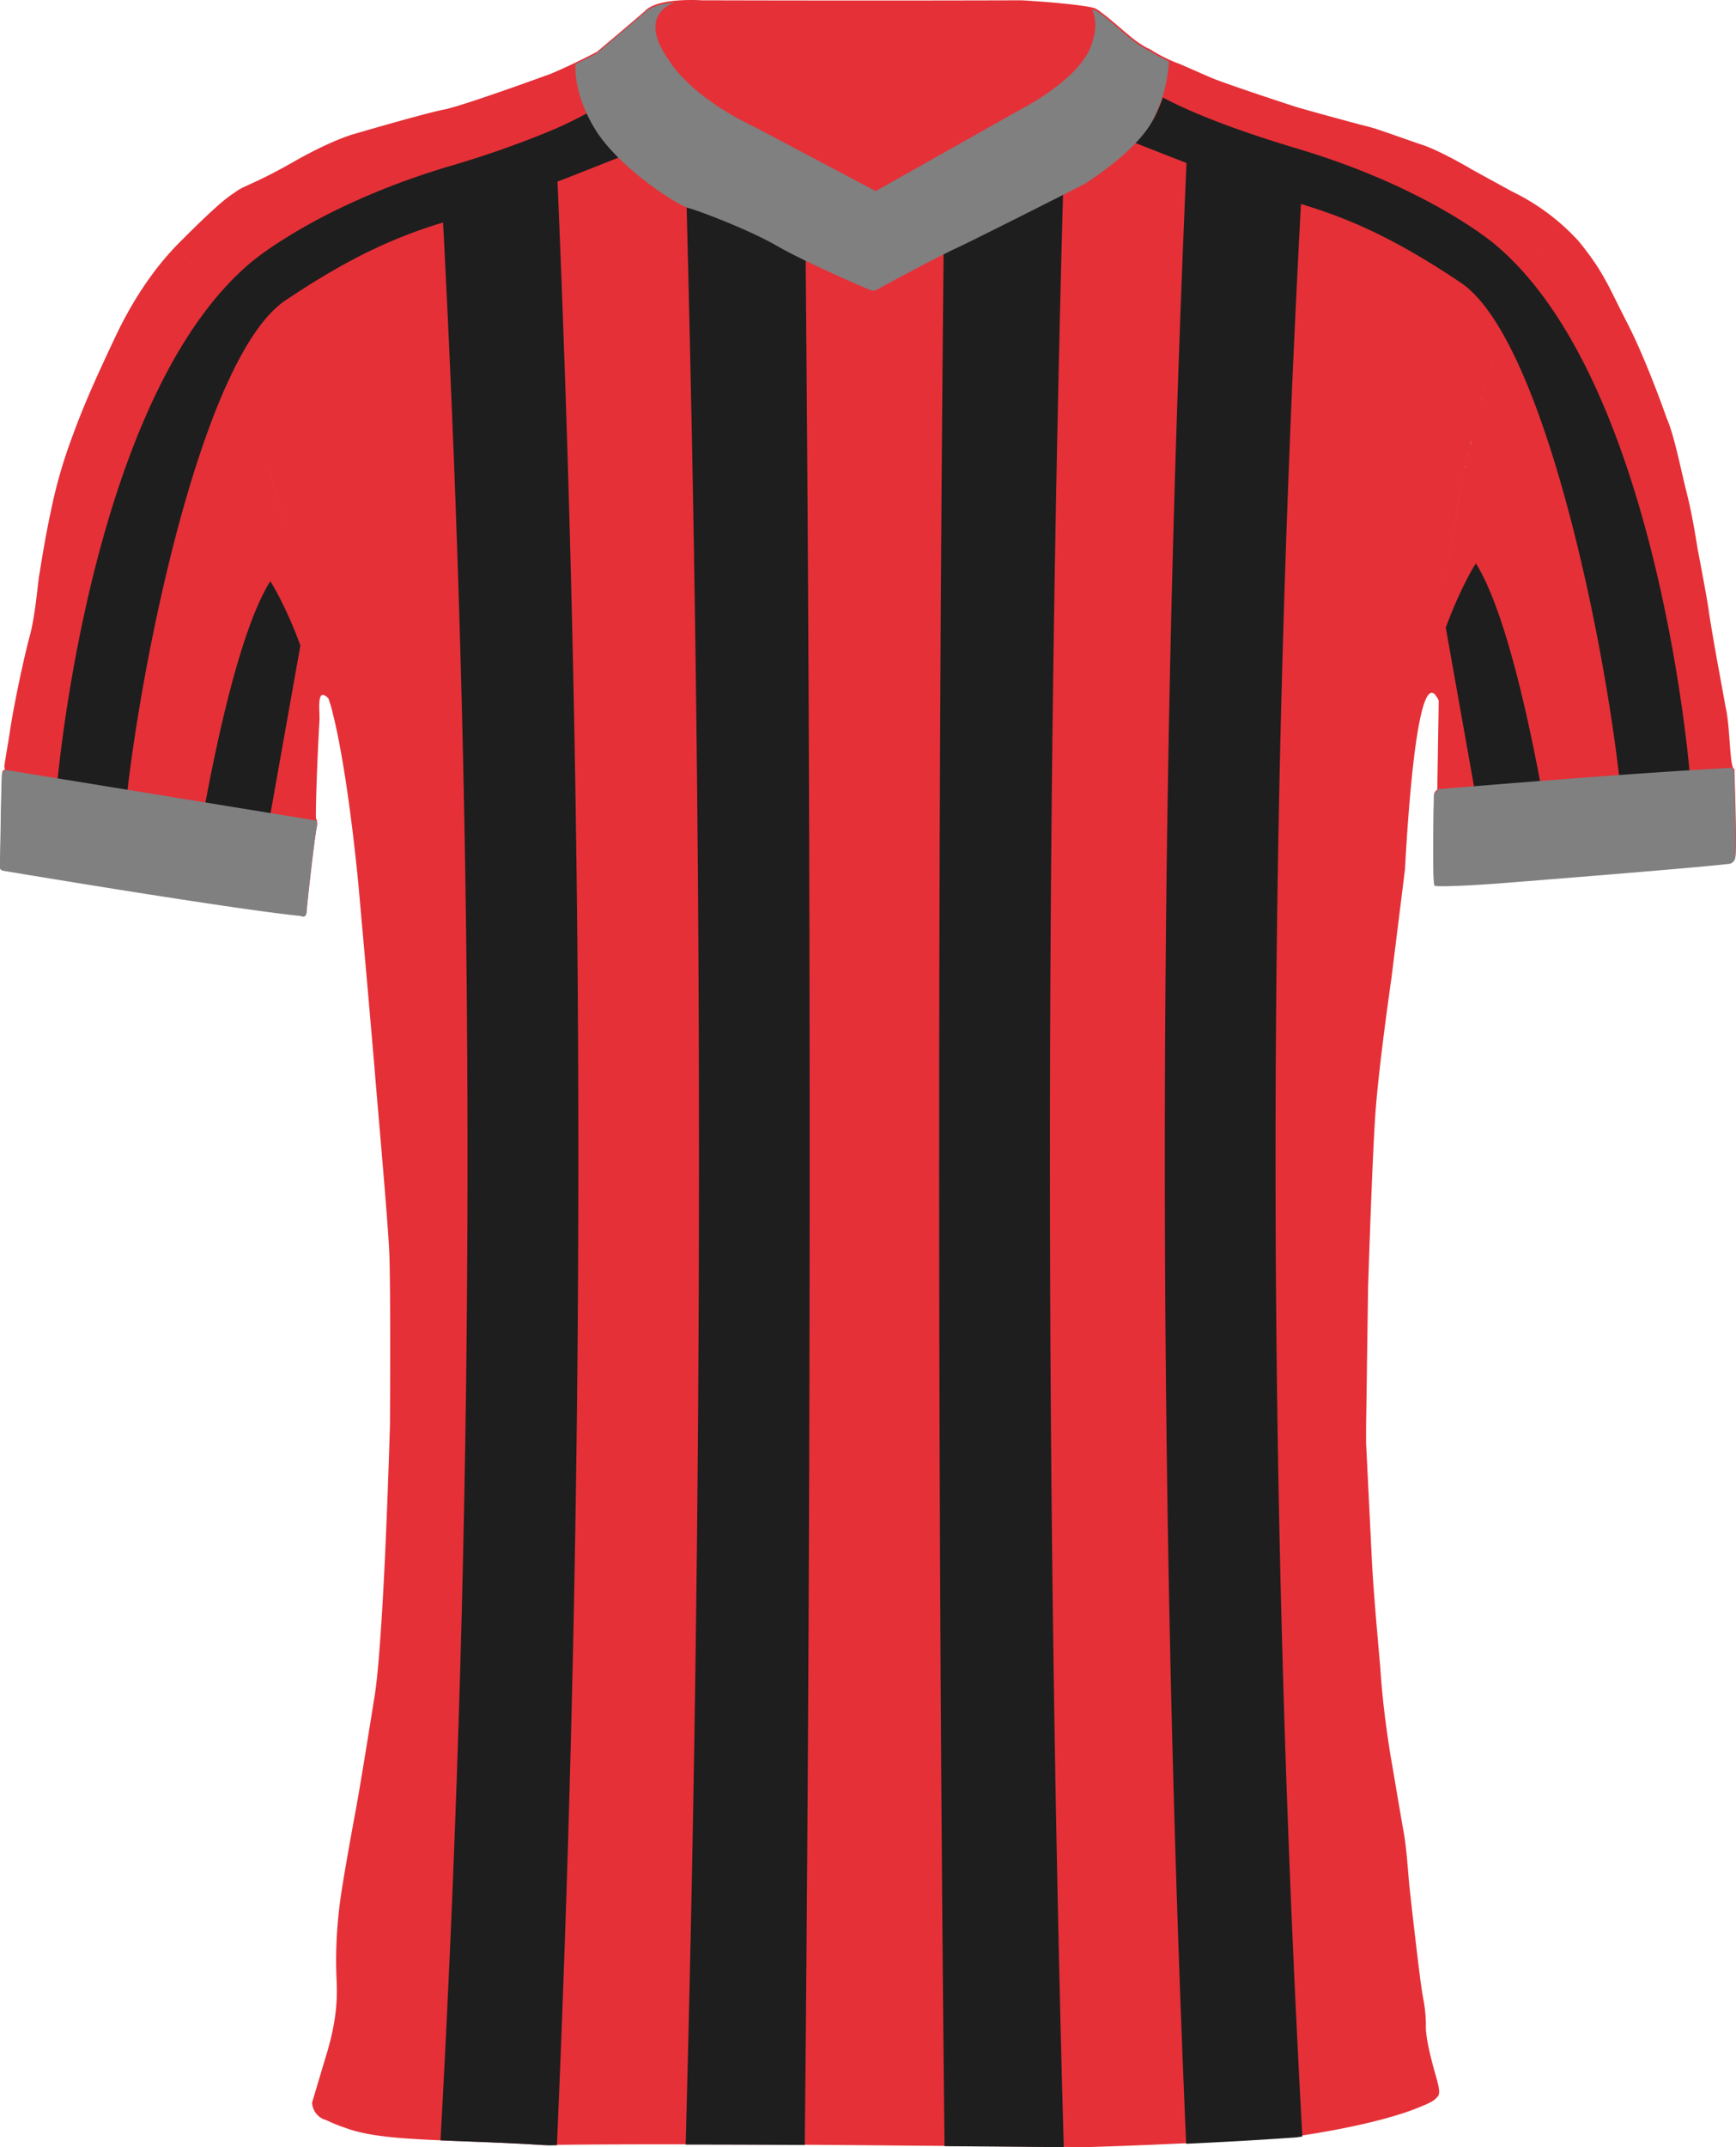 <svg id="Layer_1" data-name="Layer 1" xmlns="http://www.w3.org/2000/svg" viewBox="0 0 743.26 918.74"><defs><style>.cls-1{fill:#E53037;}.cls-2{fill:#1E1E1E;}.cls-3{fill:gray;}</style></defs><path class="cls-1" d="M742.59,329.07c-.33,0-.6-.42-.83-1.19-1.26-4.22-1.26-18.57-2.9-25-1.17-6.67-3.75-20.58-3.75-20.58s-3-16.83-3.58-21.42-4.75-26.25-4.75-26.25-2-13.42-4.5-23.25-5.46-25.16-8.62-32.25c0,0-8.55-24.58-16.88-40.75s-10-21.79-20.87-35.17a93.33,93.33,0,0,0-8-7.78h0a94.05,94.05,0,0,0-20.65-13.55l-17.33-9.5-1-.61c-3.26-1.88-13.36-7.57-19.79-9.72-7.75-2.59-19.87-7.09-23.54-7.92s-27.83-7.5-30.25-8.25-30.69-10-36.94-12.69S504.66,27.12,504.07,27c-1.14-.44-2.27-.91-3.39-1.42a63.53,63.53,0,0,1-8.27-4.49l-.15-.07q-.57-.24-1.17-.54l-.25-.13c-.38-.2-.76-.42-1.15-.65l-.21-.12-1.15-.75c-.23-.15-.47-.31-.7-.48l-.07,0c-1.17-.83-2.38-1.75-3.6-2.74l-.16-.12-1.17-1-.12-.09c-1.86-1.55-3.73-3.18-5.54-4.71l0,0-1.36-1.14-.22-.19c-.95-.79-1.88-1.54-2.76-2.21l-.29-.22-1-.72L471,4.89c-.31-.22-.61-.42-.91-.61l-.29-.18c-.39-.24-.77-.46-1.13-.64l-.92-.22h0C459.19,1.36,437.44.13,437.44.13s-54.69.21-137,0a76.7,76.7,0,0,0-11.13.16h-.05l-.83.09h-.11c-4.83.54-9.8,1.75-12.21,4.36-8.83,7.66-20.54,17.45-20.54,17.45s-4,2.11-9,4.51h0c-3.59,1.73-7.67,3.61-11.1,5,0,0-37.41,13.67-45.33,15.17S151,57.51,151,57.51s-9.42,2.66-25.17,11.66q-2.5,1.42-4.66,2.6c-12.22,6.68-16.87,7.89-19.67,9.9-3.13,2.25-5.67,3-24.79,22.21-8.18,8.22-18.21,21-27.21,40s-14,30.38-18.75,43.5a206.21,206.21,0,0,0-9,31.5c-2.62,12-4.5,24.75-5,27.5s-1.64,17.08-4,25.71-7,30-8.75,42.54c0,0-1.94,11.5-2.13,13A2.63,2.63,0,0,0,2,328.69c.12.43.18.74-.32.71a1.91,1.91,0,0,0-.75,1.39c-.07.94-.34,11.87-.34,11.87l-.44,25v2.92S-.06,371.8,1.94,372C1.94,372,99,388.3,129,391.3a1.45,1.45,0,0,0,2-.29,1.42,1.42,0,0,0,.28-1.05c.16-2.53,3.42-32.28,4.42-36.37,0,0,.3-2.3-.3-3.15a.36.36,0,0,0-.07-.1c-.36-.38.45-25.38,1.45-42,.23-3.77-1.52-15.12,3.84-9.46a57.84,57.84,0,0,1,1.76,5.94l.06.25h0c1.23,4.84,3,12.89,5,25.41.11.7.22,1.4.34,2.13q.42,2.75.87,5.77c.55,3.77,1.11,7.86,1.67,12.3.16,1.23.32,2.5.49,3.79l.06.49q.47,3.81.93,7.94c.53,4.67,1.07,9.65,1.6,15,0,0,1.45,16.22,3.1,34.82,1.21,13.79,2.53,28.87,3.45,39.62.1,1.17.2,2.28.29,3.34.15,1.83.29,3.48.41,4.92.05.65.11,1.32.16,2,.42,5,.93,11,1.48,17.41.14,1.64.29,3.31.43,5,.24,2.76.48,5.59.72,8.41.05.64.11,1.28.16,1.92,1.37,16.28,2.68,32.43,3.05,40.26.15,3.29.25,9.09.32,16,.2,22.68,0,57.63,0,57.63s0,.62-.05,1.76c0,.84-.06,2-.11,3.33-.05,1.87-.12,4.21-.21,6.93-.11,3.21-.24,6.94-.39,11.05-.07,2-.15,4.16-.23,6.36-.06,1.63-.13,3.3-.19,5-.13,3.33-.27,6.79-.42,10.33-.5,11.94-1.12,24.78-1.84,36.53-1,15.86-2.1,29.73-3.39,36.71,0,0-2.48,15.64-4.81,29.71-.2,1.17-.39,2.33-.58,3.47-.42,2.54-.83,5-1.21,7.19-.22,1.29-.44,2.51-.64,3.63-.28,1.64-.54,3.08-.76,4.25-.58,3.1-1.23,6.61-1.88,10.22-.31,1.72-.62,3.46-.93,5.2-.66,3.74-1.3,7.44-1.86,10.74-.64,3.84-1.18,7.16-1.5,9.42q-1.35,9.15-1.82,18.39t0,18.61c.42,10.29-.9,19.81-4.71,32.12l-5.83,19.49a8.12,8.12,0,0,0,6.12,7.51,68,68,0,0,0,8.5,3.42c16.15,6,44.83,4.62,84.42,7.25,36-.66,114.21-.13,114.21-.13l118.29,1s44.39-1.21,87.39-4.27c0,0,36.82-4.77,56.5-13.37,0,0,4.25-1.66,5.41-2.88,1.5-1.58,2.68-1.56.56-9s-4.78-17.31-4.53-22.94c-.08-7.64-1.33-11-2-16.62-.32-1.84-1.41-10.79-2.52-20.19-1.19-10.13-2.39-20.79-2.65-23.64-.11-1.2-.23-2.62-.36-4.17-.28-3.32-.6-7.23-1-10.74-.21-1.9-.43-3.69-.68-5.2-.06-.4-.12-.77-.19-1.13-.38-2.08-1.31-7.47-2.31-13.34-.2-1.2-.41-2.42-.62-3.63-.42-2.49-.84-5-1.22-7.19-.2-1.24-.4-2.41-.58-3.47l-1-5.75c-2-12.46-3.63-25.31-4.38-37.62,0,0-1-11.09-2-23.05-.67-8.28-1.32-17-1.6-22.7-.17-3.51-.41-8.43-.68-13.83-.16-3.33-.33-6.84-.51-10.33-.08-1.68-.16-3.35-.25-5-.11-2.2-.21-4.34-.31-6.36-.22-4.46-.41-8.36-.55-11.05-.12-2.43-.19-3.88-.19-3.88l0-3,0-3.33.85-59.39v-.23s1-32,2.11-56.07l.09-1.92c.14-3,.28-5.8.42-8.41.1-1.78.19-3.46.29-5s.17-2.74.26-3.93c.29-4,.72-8.64,1.23-13.48.24-2.27.5-4.59.76-6.92l.39-3.34c1.08-9.05,2.25-17.92,3.13-24.3.78-5.74,1.32-9.46,1.32-9.46l.73-5.86,5.11-41s0-.83.12-2.32c.09-1.81.25-4.6.46-8,.09-1.28.18-2.66.27-4.12.06-.89.13-1.81.19-2.75.22-3,.47-6.29.74-9.69q.24-2.9.51-5.88c.06-.71.13-1.42.2-2.13.13-1.37.26-2.75.4-4.12,2.06-20.28,5.28-40,9.77-35.67,0-.5.07-1,.11-1.57,0,.54-.07,1.07-.11,1.57a9.1,9.1,0,0,1,1.75,2.81l-.6,37.27v.73S614,338.8,614,340s-.74,36,.26,38.37c2.26.86,26.35-.86,26.35-.86s85.71-6.73,100.23-8.52a3.23,3.23,0,0,0,2.16-2.3C743.75,361.55,742.59,331.73,742.59,329.07ZM132.17,262.75l.09.36c-.06-.26-.13-.52-.2-.78C132.1,262.47,132.14,262.61,132.17,262.75Zm-9.79-36.66c-2.6-9.34-5.39-19-8.3-28.6.71,2.35,1.42,4.7,2.11,7C118.35,211.8,120.41,219,122.38,226.09Zm2.64,9.56-.21-.75Zm-.77-2.8-.57-2.09Zm-.9-3.26c-.28-1-.57-2.06-.86-3.1C122.78,227.53,123.07,228.56,123.35,229.59ZM114,197.2c-.39-1.3-.79-2.61-1.19-3.92C113.2,194.59,113.6,195.9,114,197.2Zm-1.31-4.31q-1.67-5.4-3.37-10.73Q111,187.49,112.68,192.89Zm-3.91-12.44c-.26-.81-.52-1.62-.79-2.43C108.25,178.83,108.51,179.64,108.77,180.45Zm-1.49-4.6c-.24-.74-.49-1.48-.73-2.22C106.79,174.37,107,175.11,107.28,175.85Zm-1.53-4.63c-.22-.67-.45-1.33-.67-2C105.3,169.89,105.53,170.55,105.75,171.22Zm-1.63-4.84c-.18-.51-.35-1-.53-1.54C103.77,165.35,103.94,165.87,104.12,166.38Zm-2.05-5.94-.06-.16ZM78.68,107l-.4-.65Zm21.83,49.11c-.12-.34-.24-.68-.37-1C100.27,155.39,100.39,155.73,100.51,156.07Zm-1.59-4.38-.39-1.07Zm-1.65-4.44c-.11-.28-.22-.56-.32-.84C97.05,146.69,97.16,147,97.27,147.25Zm-1.84-4.79-.05-.12Zm-6.66-16-.3-.67Zm-1.63-3.57-.33-.71Zm-3.57-7.27c-.12-.25-.25-.48-.38-.73C83.32,115.17,83.45,115.4,83.57,115.65Zm-1.6-3c-.16-.29-.32-.57-.47-.86C81.65,112.06,81.81,112.34,82,112.63Zm-1.62-2.87-.48-.83Zm52.36,155.1,0,.19ZM665.43,98.75c-.21.28-.41.57-.61.85C665,99.32,665.22,99,665.43,98.75ZM662.49,103l-.06.1Zm-2.37,3.75c-.19.3-.37.6-.55.9C659.75,107.34,659.93,107,660.12,106.74Zm-2.72,4.62-.06.09Zm-2.25,4.12-.43.83Zm-4.61,9.37-.3.67Zm-4,9.32-.18.45Zm-1.6,4-.36.92Zm-1.65,4.38-.28.73Zm-1.78,4.95c-.06.17-.12.34-.17.51C641.36,147.88,641.42,147.71,641.48,147.54Zm-1.4,4.13-.45,1.36Zm-1.39,4.27c-.15.48-.31,1-.46,1.45C638.38,156.9,638.54,156.42,638.69,155.94Zm-1.49,4.8-.27.91Zm-1.46,5c-.17.58-.33,1.15-.49,1.73C635.41,166.86,635.57,166.29,635.74,165.71Zm-1.2,4.27c-.18.63-.35,1.26-.52,1.9C634.19,171.24,634.36,170.61,634.54,170Zm-1.19,4.42-.48,1.79Zm-1.49,5.75-.45,1.85Zm-1.05,4.33-.48,2Zm-1,4.42c-.15.63-.29,1.26-.43,1.89C629.48,190.16,629.62,189.53,629.77,188.9Zm-3.21,14.93c-.1.46-.19.93-.28,1.39,0-.23.09-.46.13-.69Zm2-9.69c-.11.51-.23,1-.34,1.54C628.36,195.17,628.48,194.65,628.59,194.14Zm-1.1,5.11c-.1.48-.19,1-.29,1.44C627.29,200.21,627.39,199.73,627.49,199.25Zm-13,95.08c0-.19,0-.39,0-.59C614.56,293.94,614.54,294.14,614.53,294.33Zm.14-1.92,0-.4Zm.14-1.87,0-.38Zm.16-2c0-.09,0-.17,0-.25C615,288.37,615,288.46,615,288.54Zm.17-2.05a.62.62,0,0,1,0-.13A.62.62,0,0,0,615.14,286.49Zm2.25-23.06c0-.22.05-.45.07-.68s.08-.63.11-.94C617.51,262.35,617.45,262.9,617.39,263.43Zm-1,9.61h0Zm.21-2.06.06-.61Zm.25-2.39c0-.34.07-.67.1-1C616.9,267.92,616.86,268.25,616.83,268.59Zm.26-2.51c.06-.49.11-1,.17-1.47C617.2,265.1,617.15,265.59,617.09,266.08Zm8.8-58.88c-.14.71-.28,1.42-.41,2.13C625.61,208.62,625.75,207.91,625.89,207.2Zm-.64,3.33c-.17.92-.35,1.85-.52,2.77C624.9,212.38,625.08,211.45,625.25,210.53Zm-.59,3.17c-2,10.77-3.61,21.25-4.95,31.07C621.05,235,622.68,224.47,624.66,213.7Zm-5,31.39c-.13.9-.25,1.79-.37,2.68C619.42,246.88,619.54,246,619.67,245.09Zm-.47,3.49-.3,2.29Zm-.45,3.43-.24,2Zm-.42,3.39-.21,1.71Zm-.39,3.27c-.07.53-.13,1.07-.19,1.6C617.81,259.74,617.87,259.2,617.94,258.67Z"/><path class="cls-2" d="M255.52,54.52A64.22,64.22,0,0,1,252,48.09a165.56,165.56,0,0,1-17.64,8.44,424.37,424.37,0,0,1-42.12,14.65q-3.63,1.08-7.1,2.2c-51.77,16.65-77.49,38.74-77.49,38.74-63.16,52.63-80.27,194.54-83,221.53l29.88,4.87c7.67-65.45,33.52-187.07,67.7-210,29.21-19.61,47.86-27,64.13-32.31l3.34-1v0a7648.62,7648.62,0,0,1-1.1,820.63c13.19.59,28.68,1,46.37,2.14l3.47-.06Q256.67,498.15,238.7,78c0-.09,0-.19,0-.28L235.36,79c11.59-4.47,23-9,30.54-12A68.3,68.3,0,0,1,255.52,54.52ZM191.44,94.61l6.81-2.1Z"/><path class="cls-2" d="M87.84,344l27.89,4.54,12.88-72.35c-6.62-18-12.88-27.5-12.88-27.5C103.89,267.42,94.05,310.72,87.84,344Z"/><path class="cls-2" d="M640,104.52s-28.07-24.1-84.59-40.94l-.34-.1c-23.36-7-39-13.09-49.28-17.85-3.1-1.43-5.71-2.74-7.91-3.91a61.78,61.78,0,0,1-3.65,8.59,46.88,46.88,0,0,1-8.27,10.79c5.35,2.13,11.89,4.7,18.8,7.39L508,69.75q-18.48,423.6-.15,847.54h0c14.21-.66,30.73-1.56,47-2.72,0,0,1-.13,2.74-.39A7649.19,7649.19,0,0,1,557,87.26l-3.23-1c18.19,5.58,37.83,12,71.59,34.65C659.77,144,685.71,266.84,693.21,332c10.36-.74,20.64-1.44,30.14-2C722.44,319.57,707.6,160.87,640,104.52ZM545.55,83.67l1.22.41ZM519.05,74l.94.35Zm2.65,1,1.38.53Zm2.82,1.07,1.62.61Zm2.9,1.09,1.65.61Zm2.92,1.08,1.57.58Zm2.81,1,1.53.55Zm2.76,1,1.4.51Zm2.61.94,1.32.47Zm2.5.88,1.23.43Zm2.34.81,1.18.41Zm4.2,1.4,1.83.58Z"/><path class="cls-2" d="M619,268.55l12.15,68.25c8.12-.66,17.82-1.44,28.27-2.25-6.21-33-15.91-75.06-27.54-93.5C631.89,241.05,625.63,250.55,619,268.55Z"/><path class="cls-2" d="M333.19,104.19c-11.5-6.67-32.84-14.83-37.84-16.17a9.78,9.78,0,0,1-1.4-.53q10.83,415-.39,830.15c21.9,0,42.24.12,51,.17q4-403.74.37-807.48C340.47,108.13,336.29,106,333.19,104.19Z"/><path class="cls-2" d="M455.14,82.7c-13.93,7-38.93,19.63-45.79,22.82-1.49.7-3.32,1.59-5.35,2.61q-4,405.09.39,810.18l51.05.43Q443.76,500.8,455.14,82.7Z"/><path class="cls-3" d="M468.47,4.16l-.92-.22a18.2,18.2,0,0,1,.39,12.92c-3.08,15.66-30,29.41-30,29.41l-63,35.5L323.77,54.69c-29.16-13.83-37.33-28.88-37.33-28.88C272.79,6.79,287.15,1.6,289.1,1c-5.12.48-10.6,1.67-13.17,4.46-8.83,7.66-20.54,17.45-20.54,17.45s-4,2.11-9,4.51c-.15,2.22-.42,13.63,8.54,28.1,10,16.17,34.83,32.17,39.83,33.5s26.34,9.5,37.84,16.17,38,18.17,39.83,18.83a3.25,3.25,0,0,0,2.83,0s23.84-13,33.5-17.5,55.34-27.66,55.34-27.66,22.33-13.67,29.52-27.55a62.71,62.71,0,0,0,6.87-25.07,63.53,63.53,0,0,1-8.27-4.49C484.91,18.79,474.66,7.29,468.47,4.16Z"/><path class="cls-3" d="M1.85,329.34c.12.43.18.74-.32.71a1.91,1.91,0,0,0-.75,1.39c-.07.94-.34,11.87-.34,11.87l-.44,25v2.92s-.19,1.22,1.81,1.43c0,0,97.06,16.29,127.06,19.29a1.45,1.45,0,0,0,2-.29,1.42,1.42,0,0,0,.28-1.05c.16-2.53,3.42-32.28,4.42-36.37,0,0,.3-2.3-.3-3.15Z"/><path class="cls-3" d="M742.46,329.72c-.33,0-.6-.42-.83-1.19-38.9,2-104.74,7.4-126.27,9.19v.73s-1.48,1-1.48,2.15-.74,36,.26,38.37c2.26.86,26.35-.86,26.35-.86s85.71-6.73,100.23-8.52a3.23,3.23,0,0,0,2.16-2.3C743.62,362.2,742.46,332.38,742.46,329.72Z"/></svg>